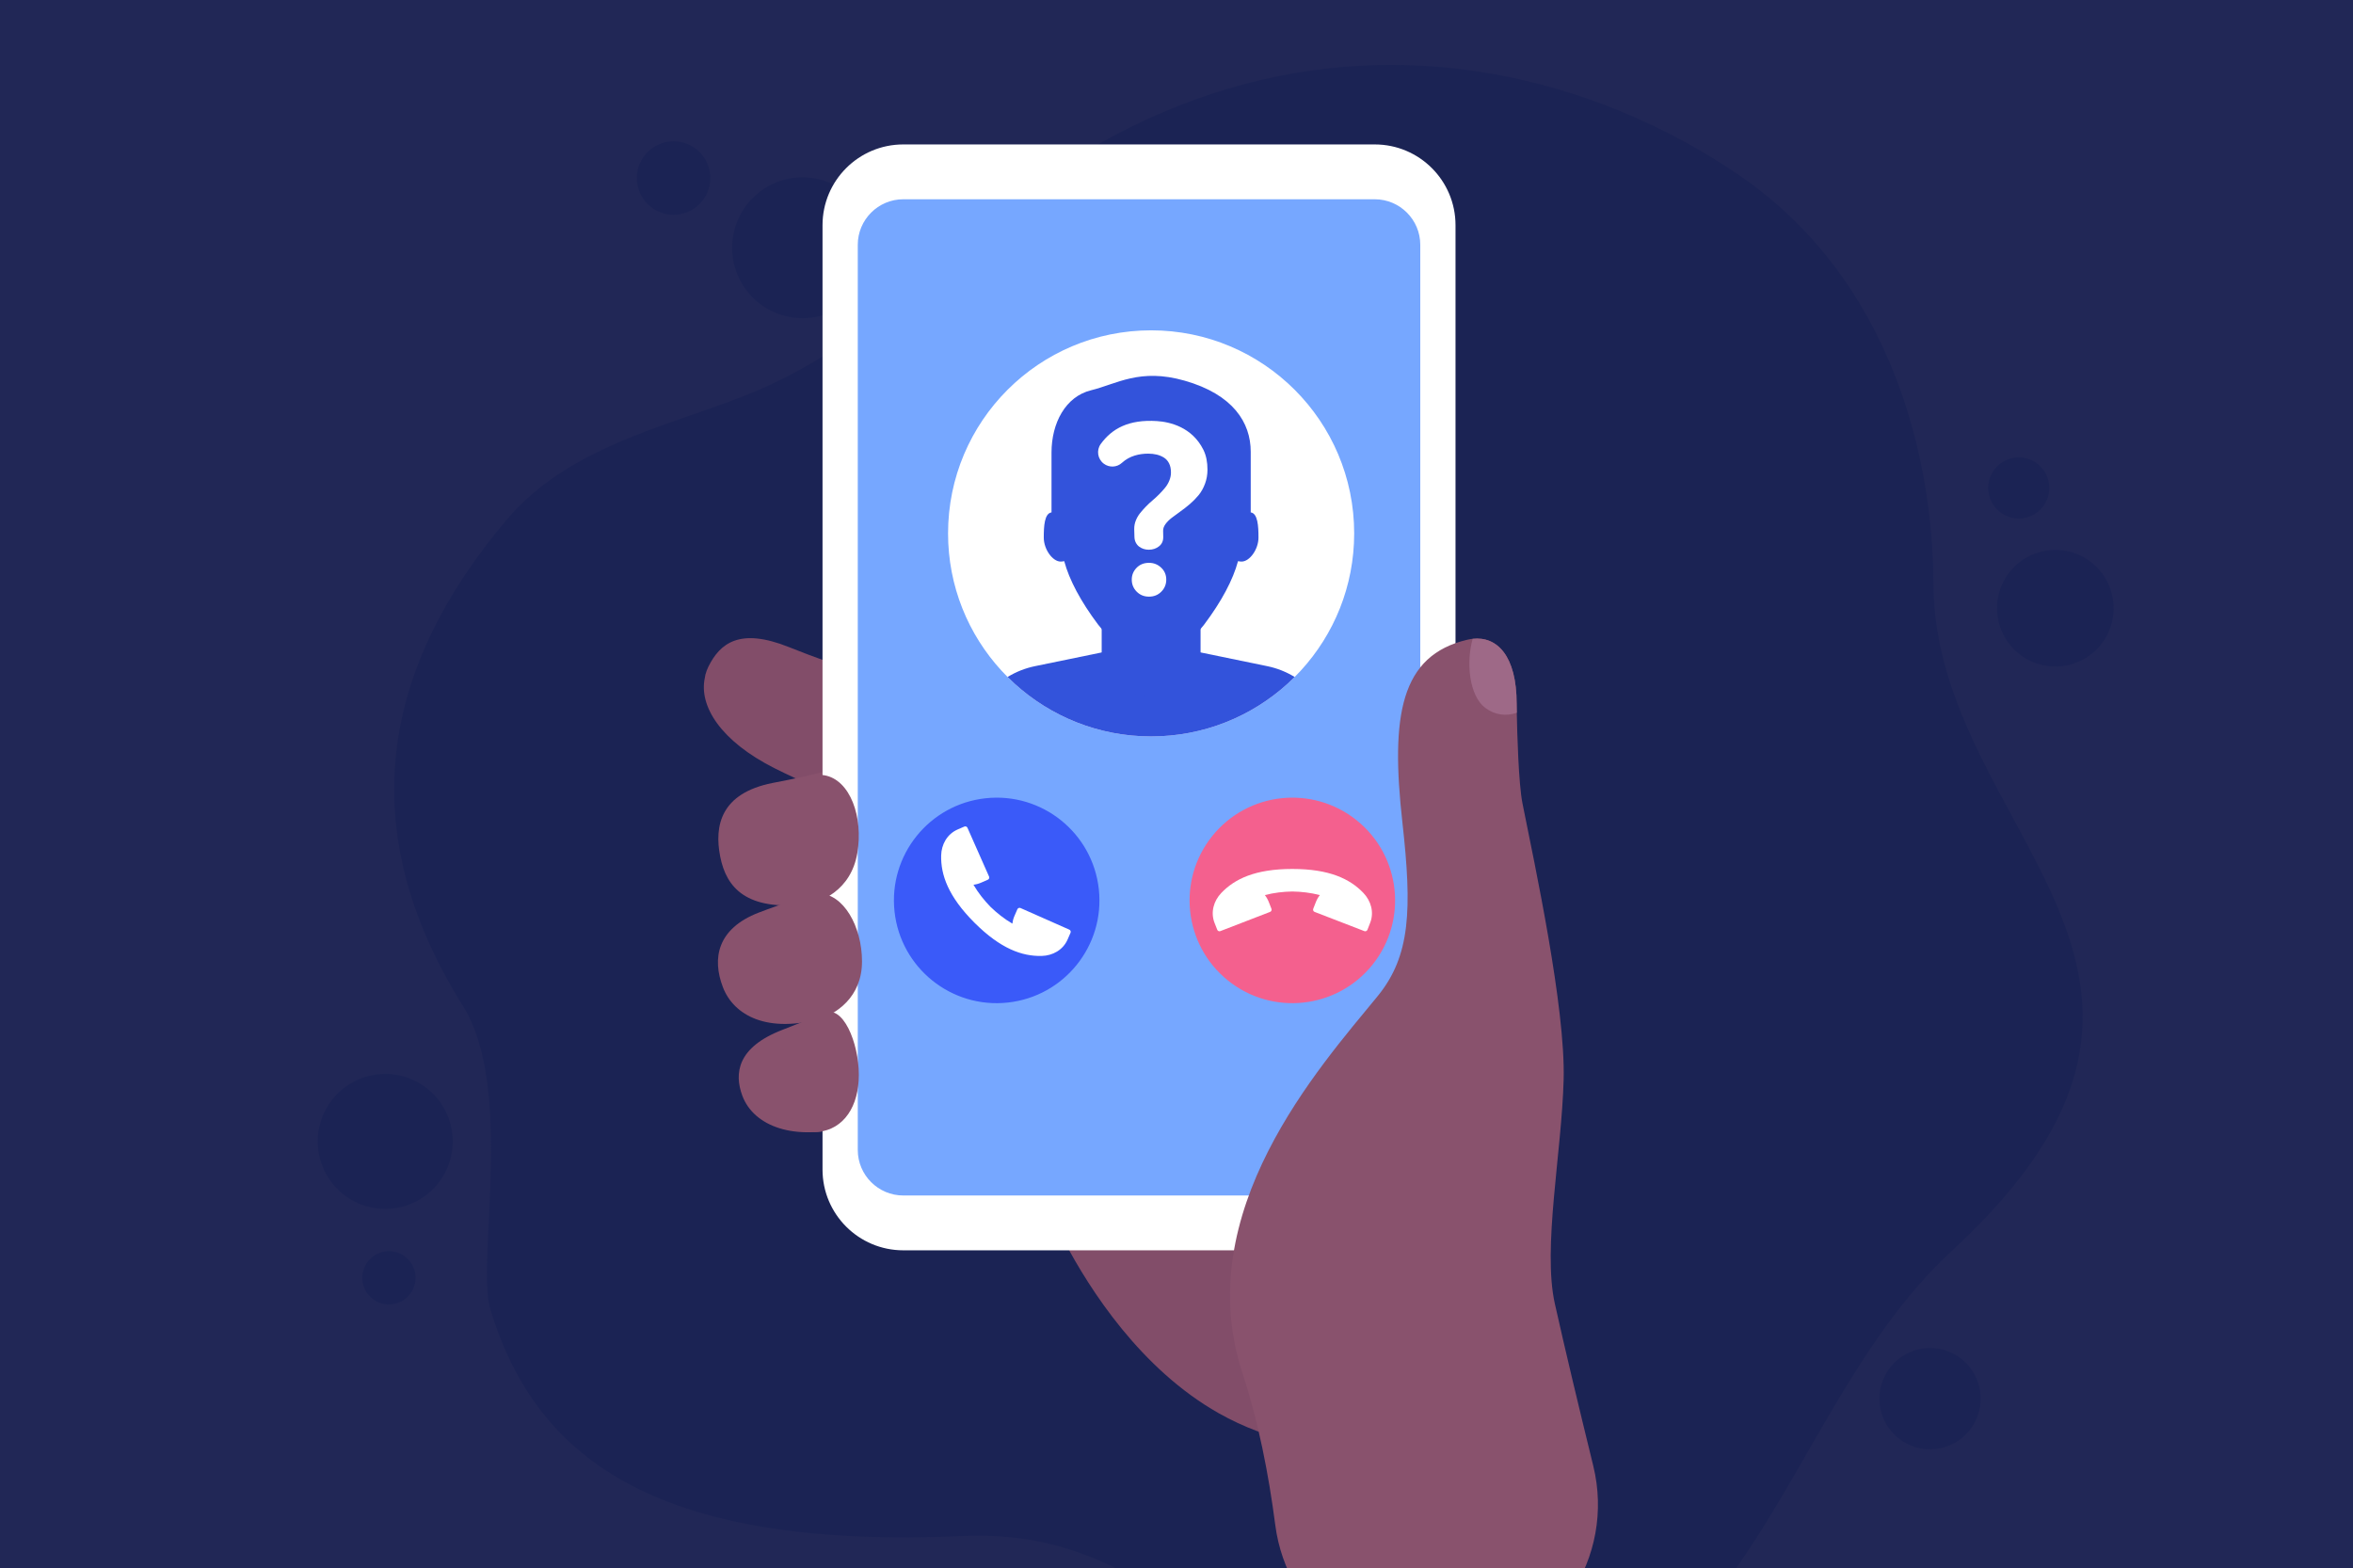 <?xml version="1.0" encoding="UTF-8" standalone="no"?>
<!DOCTYPE svg PUBLIC "-//W3C//DTD SVG 1.1//EN" "http://www.w3.org/Graphics/SVG/1.1/DTD/svg11.dtd">
<svg width="100%" height="100%" viewBox="0 0 2500 1666" version="1.1" xmlns="http://www.w3.org/2000/svg" xmlns:xlink="http://www.w3.org/1999/xlink" xml:space="preserve" xmlns:serif="http://www.serif.com/" style="fill-rule:evenodd;clip-rule:evenodd;stroke-linejoin:round;stroke-miterlimit:2;">
    <g transform="matrix(1,0,0,1,0,-417)">
        <rect x="0" y="0" width="2500" height="2500" style="fill:rgb(33,39,86);fill-rule:nonzero;"/>
        <path d="M472.899,1662.85C491.174,1627.73 477.518,1584.44 442.395,1566.16C407.273,1547.89 363.986,1561.54 345.71,1596.67C327.433,1631.79 341.091,1675.08 376.212,1693.35C411.335,1711.63 454.623,1697.97 472.899,1662.85ZM386.632,1765.1C381.345,1779.81 388.98,1796.01 403.682,1801.3C418.383,1806.58 434.587,1798.95 439.873,1784.25C445.159,1769.54 437.526,1753.34 422.823,1748.05C408.121,1742.77 391.917,1750.4 386.632,1765.1ZM2118.74,916.203C2108.1,930.635 2111.18,950.958 2125.61,961.594C2140.04,972.231 2160.37,969.154 2171,954.723C2181.64,940.292 2178.56,919.968 2164.13,909.331C2149.7,898.695 2129.38,901.77 2118.74,916.203ZM782.296,654.925C768.316,693.805 788.504,736.659 827.386,750.638C866.268,764.616 909.12,744.43 923.099,705.547C937.078,666.668 916.89,623.815 878.008,609.835C839.128,595.857 796.276,616.044 782.296,654.925ZM2133.87,1026.47C2113.57,1054.01 2119.44,1092.8 2146.99,1113.1C2174.53,1133.41 2213.32,1127.53 2233.62,1099.99C2253.92,1072.44 2248.05,1033.66 2220.51,1013.35C2192.96,993.052 2154.17,998.923 2133.87,1026.47ZM678.317,617.527C684.591,638.146 706.394,649.777 727.015,643.503C747.634,637.229 759.264,615.426 752.991,594.806C746.717,574.186 724.914,562.555 704.294,568.829C683.673,575.104 672.042,596.906 678.317,617.527ZM2098.34,1927.91C2112.06,1901.55 2101.81,1869.06 2075.45,1855.34C2049.09,1841.63 2016.6,1851.87 2002.88,1878.24C1989.17,1904.59 1999.42,1937.09 2025.78,1950.8C2052.14,1964.52 2084.63,1954.27 2098.34,1927.91ZM2073.56,1746.23C1864.17,1939.08 1856.87,2339.69 1425.43,2210.98C1268.79,2164.26 1203.09,2041.07 1023.19,2049.02C704.837,2063.1 570.622,1972.52 520.94,1807.91C506.021,1758.48 546.777,1573.48 491.96,1485.97C373.219,1296.41 406.397,1125.22 538.551,968.981C608.035,886.833 722.657,867.4 806.087,831.31C903.806,789.039 961.786,728.335 1029.77,668.567C1332.58,402.364 1651.81,469.949 1846.62,602.358C2010.99,714.076 2053.77,905.696 2054.17,1036.48C2054.99,1303.17 2397.25,1448.09 2073.56,1746.23Z" style="fill:rgb(27,35,84);fill-rule:nonzero;"/>
        <path d="M1007.55,1157.9C975.495,1149.81 947.455,1142.47 928.363,1136.42C888.329,1123.73 864.876,1115.18 837.882,1104.41C785.687,1083.59 765.037,1100.63 752.808,1125.01C751.446,1127.78 750.279,1130.7 749.501,1133.77C749.229,1134.93 749.008,1136.12 748.843,1137.33C742.489,1167.12 765.508,1204.32 823.057,1233.3C849.719,1246.69 886.588,1262.63 919.254,1275.68C939.317,1283.69 972.43,1292.42 1007.55,1301.03L1007.55,1157.9Z" style="fill:rgb(130,77,105);fill-rule:nonzero;"/>
        <path d="M998.293,1298.38C954.558,1320.87 913.865,1342.08 888.271,1354.16C852.364,1371.11 831.716,1376.77 806.078,1386.66C761.744,1403.77 756.468,1435.66 768.057,1465.87C779.647,1496.07 815.694,1515.6 874.222,1498.68C901.315,1490.81 937.12,1478.15 968.153,1466.19C976.578,1462.94 986.862,1458.15 998.293,1452.38L998.293,1298.38Z" style="fill:rgb(137,82,109);fill-rule:nonzero;"/>
        <path d="M955.986,1454.21C938.758,1463.14 923.618,1470.82 911.852,1476.38C877.06,1492.81 855.976,1501.67 831.135,1511.26C783.104,1529.8 779.996,1557.63 788.666,1581.07C800.759,1613.76 844.251,1629.98 900.963,1613.58C917.281,1608.85 936.531,1602.12 955.986,1594.93L955.986,1454.21Z" style="fill:rgb(137,82,109);fill-rule:nonzero;"/>
        <path d="M966.374,1210.17C938.951,1218.74 914.798,1226.16 897.198,1231.03C857.081,1242.13 848.914,1243.3 820.639,1248.94C766.012,1259.85 758.637,1293.96 765.223,1327.24C771.793,1360.53 793.349,1384.86 856.861,1377.85C880.618,1375.19 910.815,1370.3 939.597,1364.93L966.374,1210.17Z" style="fill:rgb(137,82,109);fill-rule:nonzero;"/>
        <path d="M1130.72,1735.71C1158.09,1787.75 1212.28,1871.81 1294.78,1918.5C1349.58,1949.56 1402.84,1954.63 1402.84,1954.63L1355.23,1735.71L1130.72,1735.71Z" style="fill:rgb(130,77,105);fill-rule:nonzero;"/>
        <path d="M1460.63,1745.46L959.734,1745.46C912.335,1745.46 873.911,1707.04 873.911,1659.64L873.911,656.288C873.911,608.889 912.335,570.465 959.734,570.465L1460.63,570.465C1508.03,570.465 1546.45,608.889 1546.45,656.288L1546.45,1659.64C1546.45,1707.04 1508.03,1745.46 1460.63,1745.46Z" style="fill:white;fill-rule:nonzero;"/>
        <path d="M959.734,1687.21C933.062,1687.21 911.363,1665.51 911.363,1638.83L911.363,677.095C911.363,650.423 933.062,628.723 959.734,628.723L1460.63,628.723C1487.3,628.723 1509,650.423 1509,677.095L1509,1638.83C1509,1665.51 1487.3,1687.21 1460.63,1687.21L959.734,1687.21Z" style="fill:rgb(118,167,255);fill-rule:nonzero;"/>
        <path d="M1553.78,2185.19C1652.62,2168.81 1716.62,2071.78 1692.8,1974.47C1676.76,1908.95 1663.08,1851.83 1651.97,1802.1C1638.78,1743.01 1659.34,1641.3 1661.33,1563.87C1663.31,1487.18 1630.82,1336.73 1617.64,1270.83C1613.4,1249.64 1611.97,1196.15 1611.54,1174.27C1611.44,1168.33 1611.4,1164.72 1611.4,1164.72C1611.4,1113.79 1590.6,1092.81 1564.64,1095.73C1562.84,1095.92 1561.01,1096.25 1559.16,1096.67C1487.92,1113.27 1477.29,1177.09 1490.02,1290.95C1500.37,1383.47 1498.67,1432.67 1463.67,1475.44C1401.48,1551.42 1263.85,1704.68 1320.1,1875.97C1337.05,1927.53 1347.96,1983.55 1354.95,2037.4C1367.51,2134.07 1457.61,2201.13 1553.78,2185.19Z" style="fill:rgb(137,82,109);fill-rule:nonzero;"/>
        <path d="M1611.54,1174.27C1600.42,1178.24 1588.26,1176.81 1577.98,1169.06C1561.15,1156.33 1557.47,1121.48 1564.64,1095.73C1590.6,1092.81 1611.4,1113.79 1611.4,1164.72C1611.4,1164.72 1611.44,1168.33 1611.54,1174.27Z" style="fill:rgb(158,105,135);fill-rule:nonzero;"/>
        <path d="M912.487,1558.94C912.487,1592.48 896.666,1616.74 869.322,1619.66C845.616,1622.2 826.155,1592.48 826.155,1558.94C826.155,1525.4 850.134,1506.22 874.447,1493.71C895.645,1482.8 912.487,1525.4 912.487,1558.94Z" style="fill:rgb(137,82,109);fill-rule:nonzero;"/>
        <path d="M915.865,1438.55C915.865,1475.84 889.396,1495.42 863.729,1502.05C831.092,1510.48 819.869,1475.84 819.869,1438.55C819.869,1401.25 843.063,1366.28 869.571,1366.28C896.08,1366.28 915.865,1401.25 915.865,1438.55Z" style="fill:rgb(137,82,109);fill-rule:nonzero;"/>
        <path d="M910.823,1323.69C904.156,1362.22 873.304,1377.73 845.598,1379.99C810.368,1382.86 804.965,1345.06 811.632,1306.53C818.298,1267.99 848.516,1236 875.906,1240.74C903.297,1245.48 917.489,1285.16 910.823,1323.69Z" style="fill:rgb(137,82,109);fill-rule:nonzero;"/>
        <path d="M1304.7,1458.8C1257.7,1421.03 1250.21,1352.32 1287.98,1305.31C1325.74,1258.31 1394.46,1250.82 1441.46,1288.59C1488.46,1326.35 1495.95,1395.07 1458.19,1442.07C1420.42,1489.08 1351.7,1496.56 1304.7,1458.8Z" style="fill:rgb(244,96,142);fill-rule:nonzero;"/>
        <path d="M1448.62,1365.8C1434.31,1350.77 1412.39,1340.31 1373.35,1340.27L1372.81,1340.27C1333.77,1340.31 1311.85,1350.77 1297.55,1365.8C1289.61,1374.15 1285.97,1386.2 1290.43,1397.59L1293.3,1404.88C1293.81,1406.18 1295.28,1406.82 1296.58,1406.31L1349.46,1385.88C1350.76,1385.37 1351.4,1383.9 1350.89,1382.6L1348.03,1375.31C1346.98,1372.63 1345.57,1370.19 1343.88,1368.03C1353.54,1365.49 1363.58,1364.37 1373.08,1364.22C1382.59,1364.37 1392.62,1365.49 1402.29,1368.03C1400.6,1370.19 1399.19,1372.63 1398.13,1375.31L1395.27,1382.6C1394.76,1383.9 1395.4,1385.37 1396.7,1385.88L1449.59,1406.31C1450.89,1406.82 1452.36,1406.18 1452.87,1404.88L1455.73,1397.59C1460.2,1386.2 1456.56,1374.15 1448.62,1365.8Z" style="fill:white;fill-rule:nonzero;"/>
        <path d="M1167.48,1361.87C1174.01,1421.81 1130.71,1475.69 1070.77,1482.22C1010.83,1488.76 956.949,1445.46 950.417,1385.52C943.886,1325.58 987.181,1271.7 1047.12,1265.16C1107.06,1258.63 1160.95,1301.93 1167.48,1361.87Z" style="fill:rgb(58,90,249);fill-rule:nonzero;"/>
        <path d="M999.957,1325.86C999.445,1346.61 1007.55,1369.5 1035.12,1397.14C1035.17,1397.19 1035.45,1397.47 1035.5,1397.52C1063.14,1425.09 1086.04,1433.2 1106.78,1432.68C1118.29,1432.4 1129.39,1426.45 1134.29,1415.24L1137.41,1408.06C1137.97,1406.78 1137.39,1405.29 1136.11,1404.73L1084.27,1381.78C1082.99,1381.22 1081.49,1381.8 1080.93,1383.09L1077.8,1390.27C1076.65,1392.91 1075.93,1395.63 1075.6,1398.35C1066.96,1393.31 1059.07,1387.01 1052.25,1380.39C1045.63,1373.57 1039.33,1365.68 1034.29,1357.04C1037.01,1356.71 1039.73,1355.99 1042.37,1354.84L1049.55,1351.71C1050.84,1351.15 1051.42,1349.66 1050.86,1348.38L1027.91,1296.53C1027.35,1295.25 1025.86,1294.67 1024.58,1295.23L1017.4,1298.35C1006.19,1303.25 1000.24,1314.35 999.957,1325.86Z" style="fill:white;fill-rule:nonzero;"/>
        <path d="M1438.78,983.721C1438.78,1039.92 1417.29,1091.12 1382.09,1129.48L1382.09,1129.49C1379.97,1131.81 1377.79,1134.08 1375.56,1136.3C1373.1,1138.77 1370.55,1141.19 1367.96,1143.54C1329.63,1178.28 1278.82,1199.47 1223.04,1199.47C1167.26,1199.47 1116.45,1178.28 1078.12,1143.54C1075.53,1141.19 1072.98,1138.77 1070.52,1136.3C1068.29,1134.08 1066.11,1131.81 1063.99,1129.49L1063.99,1129.48C1028.78,1091.12 1007.29,1039.92 1007.29,983.721C1007.29,864.572 1103.89,767.976 1223.04,767.976C1342.19,767.976 1438.78,864.572 1438.78,983.721Z" style="fill:white;fill-rule:nonzero;"/>
        <path d="M1375.56,1136.3C1373.1,1138.77 1370.55,1141.19 1367.96,1143.54C1329.63,1178.28 1278.82,1199.47 1223.04,1199.47C1167.26,1199.47 1116.45,1178.28 1078.12,1143.54C1075.53,1141.19 1072.98,1138.77 1070.52,1136.3C1079.34,1130.9 1089.19,1126.93 1099.79,1124.77L1170.51,1110.22L1178.34,1108.61L1208.91,1102.31L1211.43,1101.79L1223.04,1099.39L1236.33,1102.12L1237.21,1102.29L1267.66,1108.58L1275.57,1110.2L1346.29,1124.77C1356.89,1126.93 1366.74,1130.9 1375.56,1136.3Z" style="fill:rgb(51,83,219);fill-rule:nonzero;"/>
        <path d="M1170.51,1047.92L1170.51,1110.27C1170.51,1136.05 1194.01,1156.99 1223.06,1156.99C1237.56,1156.99 1250.67,1151.74 1260.21,1143.3C1269.67,1134.85 1275.57,1123.16 1275.57,1110.27L1275.57,1047.92L1170.51,1047.92Z" style="fill:rgb(51,83,219);fill-rule:nonzero;"/>
        <path d="M1328.86,961.425L1328.86,896.951C1328.86,866.098 1310.21,836.125 1258.45,821.41C1210.94,807.901 1186.45,825.001 1159.24,831.657C1132.02,838.314 1117.21,866.576 1117.21,897.808L1117.21,961.425C1109.68,962.492 1108.98,976.048 1108.98,988.171C1108.98,1000.8 1118.46,1013.67 1126.91,1013.67C1127.82,1013.67 1129.55,1013.52 1130.71,1013.23C1136.04,1033.09 1148.25,1056.09 1166.74,1080.66C1189.06,1110.33 1221.26,1109.44 1223.04,1109.37C1224.82,1109.44 1257.02,1110.33 1279.34,1080.66C1297.83,1056.09 1310.04,1033.09 1315.37,1013.23C1316.53,1013.52 1318.25,1013.67 1319.16,1013.67C1327.62,1013.67 1337.1,1000.8 1337.1,988.171C1337.1,976.049 1336.4,962.494 1328.86,961.425Z" style="fill:rgb(51,83,219);fill-rule:nonzero;"/>
        <path d="M1278.56,894.891C1266.55,870.751 1243.01,865.281 1229.17,864.392C1199.29,862.472 1181.41,872.35 1169.52,888.734C1164.69,895.402 1166.17,904.737 1172.76,909.674C1178.56,914.018 1186.67,913.678 1192,908.768C1200.2,901.221 1210.64,898.995 1219.96,898.995C1223.21,898.995 1226.23,899.335 1229.01,900.006C1231.78,900.682 1234.34,901.753 1236.68,903.218C1239.02,904.687 1240.84,906.751 1242.15,909.406C1243.46,912.065 1244.12,915.258 1244.12,918.985C1244.12,921.842 1243.56,924.657 1242.45,927.434C1241.34,930.211 1239.87,932.729 1238.05,934.987C1236.22,937.25 1234.14,939.569 1231.8,941.949C1229.46,944.33 1227.06,946.55 1224.6,948.614C1222.14,950.677 1219.74,952.917 1217.4,955.335C1215.06,957.754 1212.98,960.115 1211.16,962.415C1209.33,964.716 1207.87,967.275 1206.76,970.087C1205.64,972.906 1205.09,975.782 1205.09,978.716L1205.09,979.547L1205.33,987.757C1205.41,989.9 1205.9,991.842 1206.81,993.589C1207.72,995.333 1208.9,996.74 1210.33,997.812C1211.75,998.88 1213.34,999.697 1215.08,1000.25C1216.83,1000.81 1218.65,1001.08 1220.56,1001.08C1224.76,1001.08 1228.39,999.876 1231.44,997.454C1234.5,995.035 1235.98,991.724 1235.91,987.52L1235.79,981.092C1235.71,978.716 1236.52,976.335 1238.23,973.955C1239.93,971.574 1242.17,969.312 1244.95,967.172C1247.73,965.032 1250.8,962.77 1254.17,960.39C1257.54,958.009 1260.91,955.373 1264.29,952.478C1267.65,949.583 1270.73,946.451 1273.51,943.078C1276.28,939.706 1278.54,935.682 1280.29,931.001C1282.03,926.324 1282.91,921.327 1282.91,916.009C1282.91,907.998 1281.55,900.91 1278.56,894.891ZM1233.71,1020.12C1230.09,1016.71 1225.79,1015.01 1220.79,1015.01C1215.4,1015.01 1211,1016.77 1207.59,1020.3C1204.18,1023.83 1202.47,1028.01 1202.47,1032.85C1202.47,1037.85 1204.22,1042.11 1207.71,1045.64C1211.2,1049.17 1215.56,1050.94 1220.79,1050.94C1226.03,1050.94 1230.39,1049.17 1233.88,1045.64C1237.37,1042.11 1239.12,1037.85 1239.12,1032.85C1239.12,1027.78 1237.32,1023.53 1233.71,1020.12Z" style="fill:white;fill-rule:nonzero;"/>
    </g>
</svg>

